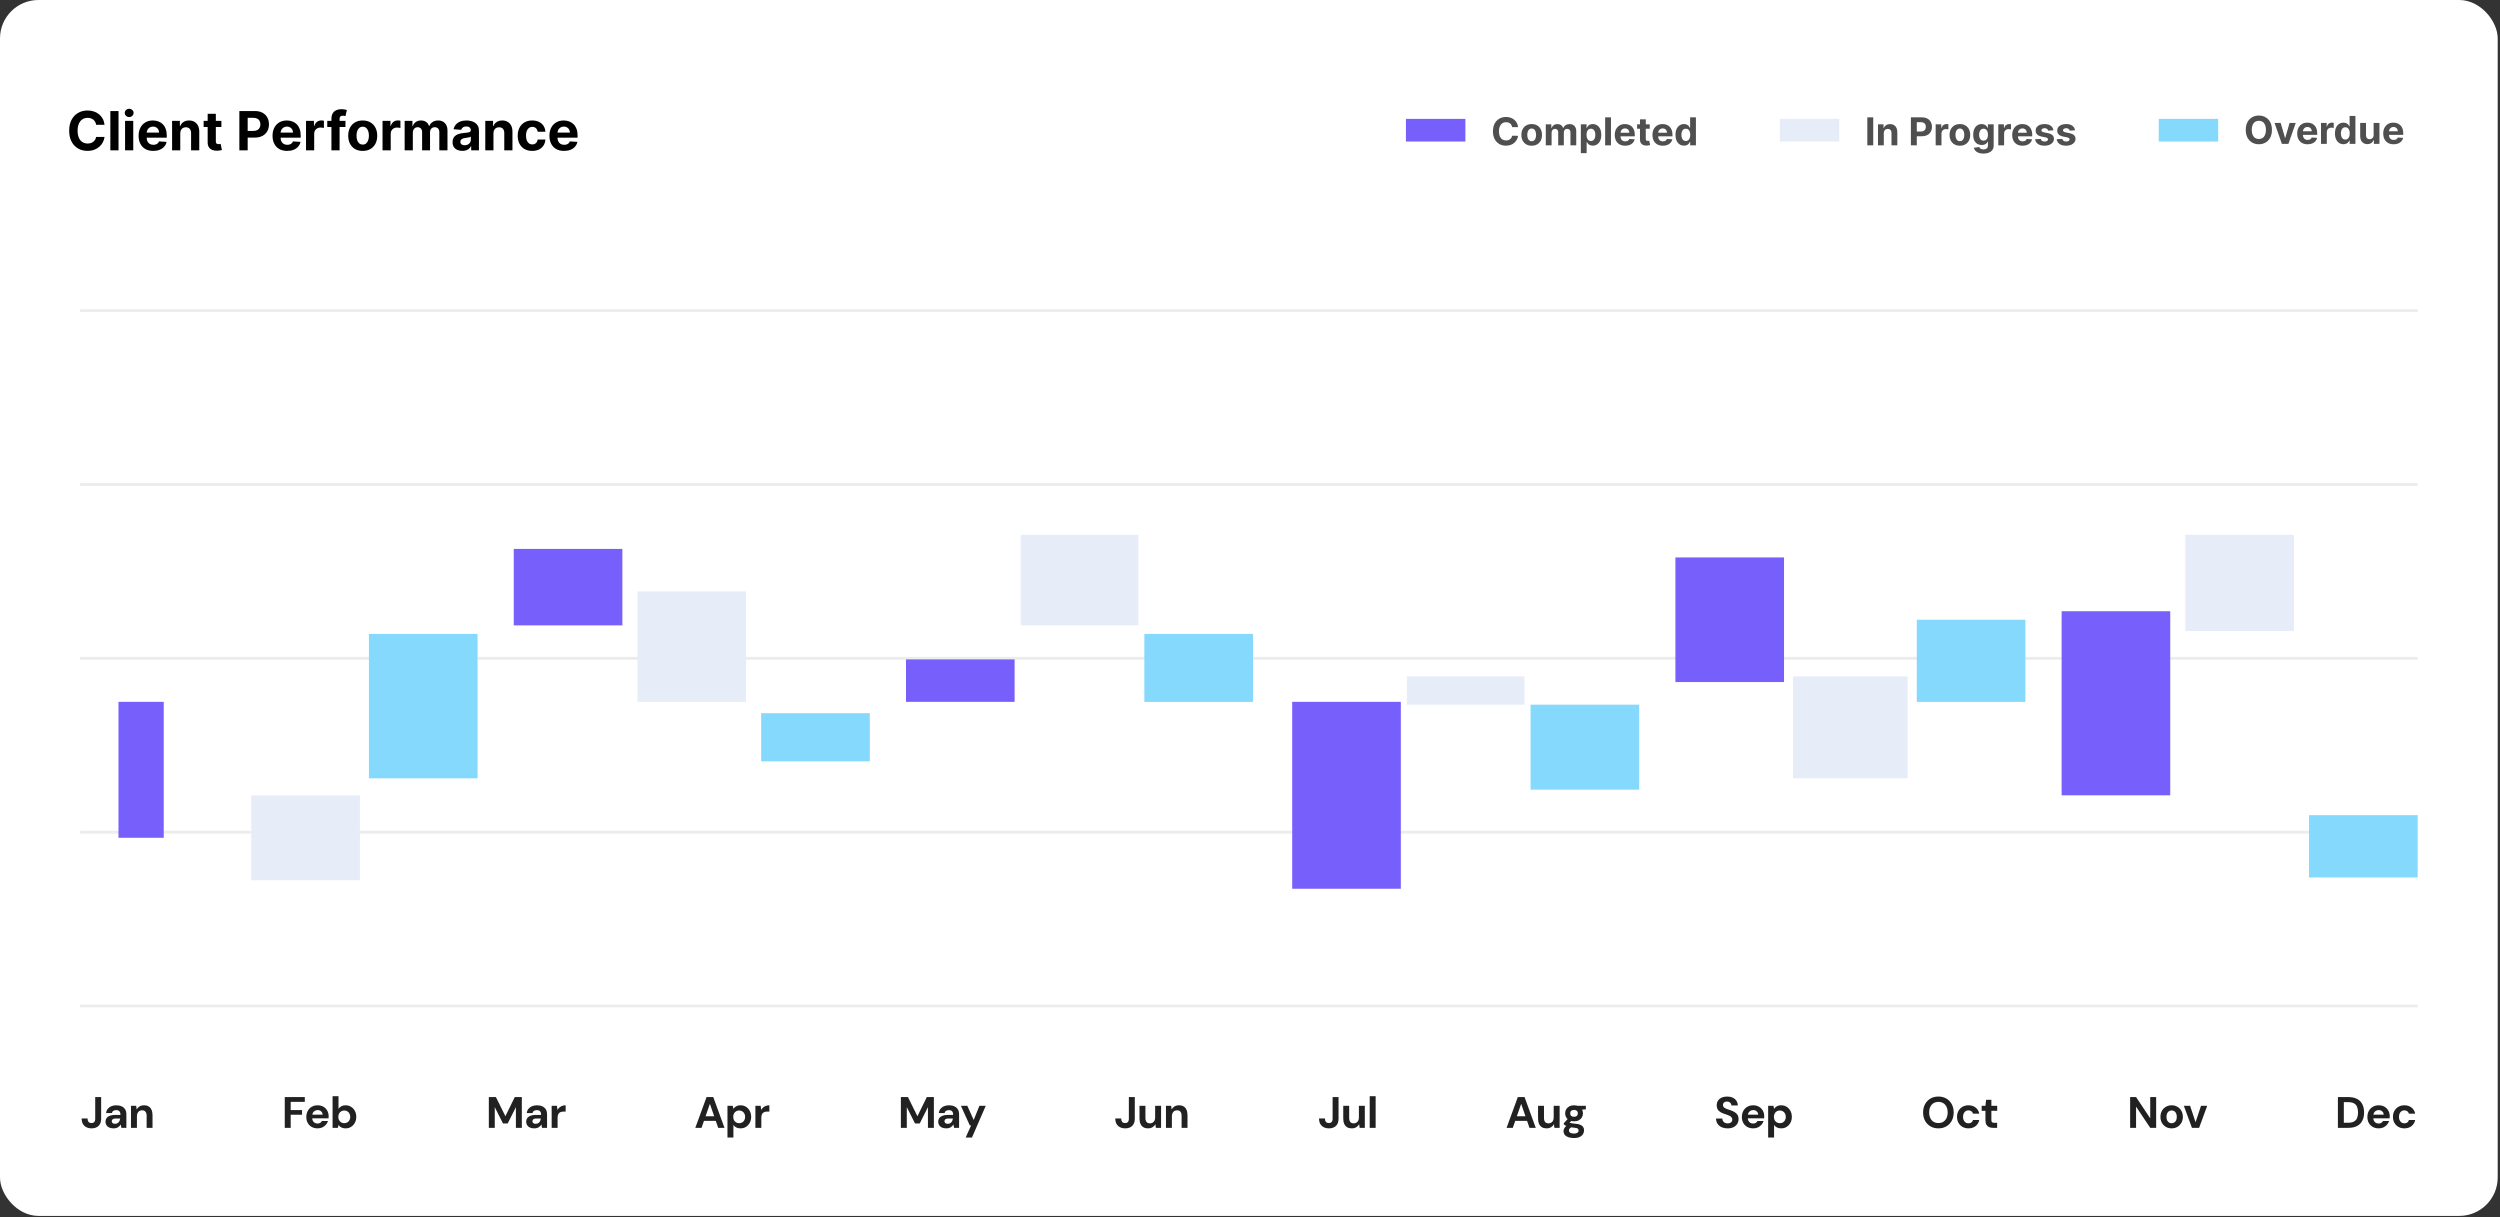 <?xml version="1.0" encoding="UTF-8"?>
<svg xmlns="http://www.w3.org/2000/svg" width="994" height="484" viewBox="0 0 994 484" fill="none">
  <rect x="0" y="0" width="994" height="484" fill="#333333" stroke="none"/>
  <rect width="993.087" height="483.443" rx="15.278" fill="white"></rect>
  <path d="M36.443 448.637C35.639 448.637 34.94 448.486 34.346 448.183C33.752 447.88 33.286 447.438 32.948 446.855C32.622 446.261 32.459 445.545 32.459 444.706H34.818C34.818 445.079 34.87 445.405 34.975 445.684C35.092 445.952 35.261 446.162 35.482 446.313C35.715 446.453 36.012 446.523 36.373 446.523C36.723 446.523 37.002 446.459 37.212 446.331C37.433 446.191 37.596 445.999 37.701 445.754C37.806 445.498 37.858 445.195 37.858 444.846V436.196H40.217V444.846C40.217 446.069 39.874 447.007 39.186 447.659C38.511 448.311 37.596 448.637 36.443 448.637ZM45.181 448.637C44.447 448.637 43.841 448.521 43.363 448.288C42.886 448.043 42.53 447.723 42.297 447.327C42.064 446.919 41.948 446.477 41.948 445.999C41.948 445.463 42.082 444.991 42.35 444.584C42.629 444.176 43.049 443.861 43.608 443.64C44.167 443.407 44.866 443.29 45.705 443.29H47.889C47.889 442.859 47.831 442.504 47.714 442.225C47.598 441.945 47.411 441.735 47.155 441.596C46.91 441.456 46.59 441.386 46.194 441.386C45.751 441.386 45.373 441.485 45.058 441.683C44.744 441.869 44.551 442.161 44.482 442.557H42.193C42.251 441.928 42.455 441.386 42.804 440.932C43.165 440.466 43.637 440.104 44.219 439.848C44.814 439.592 45.478 439.464 46.212 439.464C47.039 439.464 47.755 439.604 48.361 439.883C48.967 440.163 49.432 440.565 49.759 441.089C50.085 441.613 50.248 442.254 50.248 443.011V448.428H48.256L47.994 447.082C47.866 447.315 47.714 447.525 47.539 447.711C47.365 447.898 47.161 448.061 46.928 448.201C46.695 448.34 46.433 448.445 46.142 448.515C45.85 448.597 45.53 448.637 45.181 448.637ZM45.74 446.82C46.043 446.82 46.31 446.768 46.544 446.663C46.788 446.546 46.998 446.395 47.173 446.209C47.347 446.011 47.481 445.789 47.575 445.545C47.679 445.288 47.749 445.02 47.784 444.741V444.723H45.984C45.623 444.723 45.326 444.77 45.093 444.863C44.872 444.956 44.709 445.084 44.604 445.248C44.499 445.399 44.447 445.58 44.447 445.789C44.447 446.011 44.499 446.197 44.604 446.348C44.709 446.5 44.86 446.616 45.058 446.698C45.256 446.779 45.483 446.82 45.74 446.82ZM52.082 448.428V439.673H54.144L54.336 441.106C54.604 440.617 54.983 440.221 55.472 439.918C55.973 439.615 56.573 439.464 57.272 439.464C57.994 439.464 58.605 439.615 59.106 439.918C59.607 440.221 59.986 440.669 60.242 441.264C60.51 441.846 60.644 442.562 60.644 443.413V448.428H58.303V443.64C58.303 442.941 58.151 442.405 57.848 442.032C57.557 441.648 57.103 441.456 56.485 441.456C56.089 441.456 55.734 441.549 55.419 441.735C55.117 441.922 54.878 442.19 54.703 442.539C54.528 442.889 54.441 443.314 54.441 443.815V448.428H52.082Z" fill="#212121"></path>
  <path d="M113.222 448.428V436.196H121.19V438.101H115.581V441.368H120.089V443.221H115.581V448.428H113.222ZM126.298 448.637C125.413 448.637 124.626 448.451 123.939 448.078C123.263 447.694 122.733 447.164 122.349 446.488C121.976 445.813 121.79 445.026 121.79 444.129C121.79 443.221 121.976 442.417 122.349 441.718C122.722 441.019 123.246 440.471 123.922 440.075C124.609 439.668 125.401 439.464 126.298 439.464C127.172 439.464 127.935 439.656 128.587 440.04C129.239 440.413 129.746 440.926 130.107 441.578C130.48 442.23 130.666 442.97 130.666 443.797C130.666 443.914 130.661 444.042 130.649 444.182C130.649 444.321 130.643 444.473 130.631 444.636H123.467V443.186H128.273C128.249 442.638 128.051 442.201 127.678 441.875C127.317 441.537 126.863 441.368 126.315 441.368C125.908 441.368 125.535 441.462 125.197 441.648C124.859 441.834 124.591 442.114 124.393 442.487C124.207 442.848 124.114 443.308 124.114 443.867V444.374C124.114 444.851 124.201 445.265 124.376 445.614C124.562 445.964 124.819 446.238 125.145 446.436C125.483 446.622 125.861 446.715 126.281 446.715C126.712 446.715 127.067 446.622 127.346 446.436C127.638 446.249 127.859 446.005 128.01 445.702H130.422C130.247 446.249 129.967 446.744 129.583 447.187C129.199 447.63 128.727 447.985 128.168 448.253C127.62 448.509 126.997 448.637 126.298 448.637ZM137.421 448.637C136.978 448.637 136.577 448.579 136.215 448.463C135.866 448.358 135.551 448.206 135.272 448.008C135.004 447.799 134.777 447.56 134.59 447.292L134.328 448.428H132.231V435.847H134.59V440.879C134.858 440.483 135.219 440.151 135.674 439.883C136.14 439.604 136.722 439.464 137.421 439.464C138.237 439.464 138.959 439.668 139.588 440.075C140.229 440.471 140.729 441.013 141.091 441.7C141.463 442.388 141.65 443.174 141.65 444.059C141.65 444.933 141.463 445.719 141.091 446.418C140.729 447.106 140.229 447.647 139.588 448.043C138.959 448.439 138.237 448.637 137.421 448.637ZM136.879 446.576C137.345 446.576 137.753 446.471 138.103 446.261C138.464 446.051 138.743 445.76 138.941 445.387C139.151 445.003 139.256 444.56 139.256 444.059C139.256 443.57 139.151 443.133 138.941 442.749C138.743 442.364 138.464 442.067 138.103 441.858C137.753 441.636 137.345 441.526 136.879 441.526C136.425 441.526 136.017 441.636 135.656 441.858C135.295 442.067 135.016 442.364 134.817 442.749C134.619 443.122 134.52 443.558 134.52 444.059C134.52 444.549 134.619 444.985 134.817 445.37C135.016 445.754 135.295 446.051 135.656 446.261C136.017 446.471 136.425 446.576 136.879 446.576Z" fill="#212121"></path>
  <path d="M194.36 448.428V436.196H197.173L200.947 443.815L204.669 436.196H207.482V448.428H205.123V440.198L201.856 446.698H199.986L196.718 440.198V448.428H194.36ZM212.44 448.637C211.706 448.637 211.1 448.521 210.623 448.288C210.145 448.043 209.79 447.723 209.557 447.327C209.324 446.919 209.207 446.477 209.207 445.999C209.207 445.463 209.341 444.991 209.609 444.584C209.889 444.176 210.308 443.861 210.867 443.64C211.426 443.407 212.125 443.29 212.964 443.29H215.148C215.148 442.859 215.09 442.504 214.974 442.225C214.857 441.945 214.671 441.735 214.414 441.596C214.17 441.456 213.849 441.386 213.453 441.386C213.011 441.386 212.632 441.485 212.318 441.683C212.003 441.869 211.811 442.161 211.741 442.557H209.452C209.51 441.928 209.714 441.386 210.063 440.932C210.425 440.466 210.896 440.104 211.479 439.848C212.073 439.592 212.737 439.464 213.471 439.464C214.298 439.464 215.014 439.604 215.62 439.883C216.226 440.163 216.692 440.565 217.018 441.089C217.344 441.613 217.507 442.254 217.507 443.011V448.428H215.515L215.253 447.082C215.125 447.315 214.974 447.525 214.799 447.711C214.624 447.898 214.42 448.061 214.187 448.201C213.954 448.34 213.692 448.445 213.401 448.515C213.11 448.597 212.789 448.637 212.44 448.637ZM212.999 446.82C213.302 446.82 213.57 446.768 213.803 446.663C214.047 446.546 214.257 446.395 214.432 446.209C214.607 446.011 214.741 445.789 214.834 445.545C214.939 445.288 215.008 445.02 215.043 444.741V444.723H213.244C212.883 444.723 212.585 444.77 212.352 444.863C212.131 444.956 211.968 445.084 211.863 445.248C211.758 445.399 211.706 445.58 211.706 445.789C211.706 446.011 211.758 446.197 211.863 446.348C211.968 446.5 212.12 446.616 212.318 446.698C212.516 446.779 212.743 446.82 212.999 446.82ZM219.341 448.428V439.673H221.438L221.648 441.298C221.869 440.914 222.137 440.588 222.452 440.32C222.766 440.052 223.127 439.842 223.535 439.691C223.943 439.539 224.397 439.464 224.898 439.464V441.962H224.147C223.785 441.962 223.453 442.003 223.151 442.085C222.859 442.155 222.603 442.283 222.382 442.469C222.16 442.656 221.991 442.912 221.875 443.238C221.758 443.553 221.7 443.949 221.7 444.426V448.428H219.341Z" fill="#212121"></path>
  <path d="M276.451 448.428L280.924 436.196H283.598L288.053 448.428H285.555L282.252 438.887L278.932 448.428H276.451ZM278.425 445.649L279.054 443.815H285.275L285.887 445.649H278.425ZM289.242 452.272V439.673H291.338L291.601 440.879C291.775 440.623 291.991 440.39 292.247 440.18C292.503 439.959 292.812 439.784 293.173 439.656C293.534 439.528 293.954 439.464 294.431 439.464C295.258 439.464 295.986 439.668 296.616 440.075C297.245 440.471 297.74 441.013 298.101 441.7C298.474 442.388 298.66 443.18 298.66 444.077C298.66 444.95 298.474 445.731 298.101 446.418C297.728 447.106 297.227 447.647 296.598 448.043C295.969 448.439 295.247 448.637 294.431 448.637C293.791 448.637 293.231 448.521 292.754 448.288C292.276 448.043 291.892 447.711 291.601 447.292V452.272H289.242ZM293.89 446.576C294.356 446.576 294.763 446.471 295.113 446.261C295.474 446.051 295.754 445.76 295.952 445.387C296.161 445.003 296.266 444.56 296.266 444.059C296.266 443.57 296.161 443.133 295.952 442.749C295.754 442.364 295.474 442.067 295.113 441.858C294.763 441.636 294.356 441.526 293.89 441.526C293.435 441.526 293.028 441.636 292.666 441.858C292.305 442.067 292.026 442.364 291.828 442.749C291.63 443.122 291.531 443.558 291.531 444.059C291.531 444.549 291.63 444.985 291.828 445.37C292.026 445.754 292.305 446.051 292.666 446.261C293.028 446.471 293.435 446.576 293.89 446.576ZM300.342 448.428V439.673H302.439L302.649 441.298C302.87 440.914 303.138 440.588 303.453 440.32C303.767 440.052 304.128 439.842 304.536 439.691C304.944 439.539 305.398 439.464 305.899 439.464V441.962H305.147C304.786 441.962 304.454 442.003 304.151 442.085C303.86 442.155 303.604 442.283 303.383 442.469C303.161 442.656 302.992 442.912 302.876 443.238C302.759 443.553 302.701 443.949 302.701 444.426V448.428H300.342Z" fill="#212121"></path>
  <path d="M358.186 448.428V436.196H360.999L364.773 443.815L368.495 436.196H371.308V448.428H368.949V440.198L365.682 446.698H363.812L360.545 440.198V448.428H358.186ZM376.266 448.637C375.532 448.637 374.926 448.521 374.449 448.288C373.971 448.043 373.616 447.723 373.383 447.327C373.15 446.919 373.033 446.477 373.033 445.999C373.033 445.463 373.167 444.991 373.435 444.584C373.715 444.176 374.134 443.861 374.693 443.64C375.252 443.407 375.951 443.29 376.79 443.29H378.974C378.974 442.859 378.916 442.504 378.8 442.225C378.683 441.945 378.497 441.735 378.24 441.596C377.996 441.456 377.675 441.386 377.279 441.386C376.837 441.386 376.458 441.485 376.144 441.683C375.829 441.869 375.637 442.161 375.567 442.557H373.278C373.336 441.928 373.54 441.386 373.89 440.932C374.251 440.466 374.722 440.104 375.305 439.848C375.899 439.592 376.563 439.464 377.297 439.464C378.124 439.464 378.84 439.604 379.446 439.883C380.052 440.163 380.518 440.565 380.844 441.089C381.17 441.613 381.333 442.254 381.333 443.011V448.428H379.341L379.079 447.082C378.951 447.315 378.8 447.525 378.625 447.711C378.45 447.898 378.246 448.061 378.013 448.201C377.78 448.34 377.518 448.445 377.227 448.515C376.936 448.597 376.615 448.637 376.266 448.637ZM376.825 446.82C377.128 446.82 377.396 446.768 377.629 446.663C377.874 446.546 378.083 446.395 378.258 446.209C378.433 446.011 378.567 445.789 378.66 445.545C378.765 445.288 378.835 445.02 378.87 444.741V444.723H377.07C376.709 444.723 376.412 444.77 376.179 444.863C375.957 444.956 375.794 445.084 375.689 445.248C375.584 445.399 375.532 445.58 375.532 445.789C375.532 446.011 375.584 446.197 375.689 446.348C375.794 446.5 375.946 446.616 376.144 446.698C376.342 446.779 376.569 446.82 376.825 446.82ZM383.961 452.272L386.11 447.449H385.586L382.056 439.673H384.608L387.141 445.3L389.413 439.673H391.929L386.46 452.272H383.961Z" fill="#212121"></path>
  <path d="M447.419 448.637C446.615 448.637 445.916 448.486 445.322 448.183C444.728 447.88 444.262 447.438 443.924 446.855C443.598 446.261 443.435 445.545 443.435 444.706H445.794C445.794 445.079 445.846 445.405 445.951 445.684C446.068 445.952 446.236 446.162 446.458 446.313C446.691 446.453 446.988 446.523 447.349 446.523C447.698 446.523 447.978 446.459 448.188 446.331C448.409 446.191 448.572 445.999 448.677 445.754C448.782 445.498 448.834 445.195 448.834 444.846V436.196H451.193V444.846C451.193 446.069 450.849 447.007 450.162 447.659C449.487 448.311 448.572 448.637 447.419 448.637ZM456.453 448.637C455.731 448.637 455.12 448.492 454.619 448.201C454.118 447.898 453.733 447.455 453.465 446.873C453.197 446.278 453.063 445.556 453.063 444.706V439.673H455.422V444.461C455.422 445.172 455.568 445.713 455.859 446.086C456.151 446.459 456.611 446.645 457.24 446.645C457.636 446.645 457.985 446.552 458.288 446.366C458.603 446.179 458.847 445.917 459.022 445.58C459.197 445.23 459.284 444.805 459.284 444.304V439.673H461.643V448.428H459.564L459.389 446.995C459.121 447.484 458.737 447.88 458.236 448.183C457.735 448.486 457.141 448.637 456.453 448.637ZM463.587 448.428V439.673H465.649L465.841 441.106C466.109 440.617 466.487 440.221 466.977 439.918C467.478 439.615 468.077 439.464 468.776 439.464C469.499 439.464 470.11 439.615 470.611 439.918C471.112 440.221 471.491 440.669 471.747 441.264C472.015 441.846 472.149 442.562 472.149 443.413V448.428H469.807V443.64C469.807 442.941 469.656 442.405 469.353 442.032C469.062 441.648 468.608 441.456 467.99 441.456C467.594 441.456 467.239 441.549 466.924 441.735C466.621 441.922 466.383 442.19 466.208 442.539C466.033 442.889 465.946 443.314 465.946 443.815V448.428H463.587Z" fill="#212121"></path>
  <path d="M528.43 448.637C527.626 448.637 526.927 448.486 526.333 448.183C525.739 447.88 525.273 447.438 524.935 446.855C524.609 446.261 524.446 445.545 524.446 444.706H526.805C526.805 445.079 526.857 445.405 526.962 445.684C527.078 445.952 527.247 446.162 527.469 446.313C527.702 446.453 527.999 446.523 528.36 446.523C528.709 446.523 528.989 446.459 529.198 446.331C529.42 446.191 529.583 445.999 529.688 445.754C529.793 445.498 529.845 445.195 529.845 444.846V436.196H532.204V444.846C532.204 446.069 531.86 447.007 531.173 447.659C530.497 448.311 529.583 448.637 528.43 448.637ZM537.464 448.637C536.742 448.637 536.13 448.492 535.629 448.201C535.128 447.898 534.744 447.455 534.476 446.873C534.208 446.278 534.074 445.556 534.074 444.706V439.673H536.433V444.461C536.433 445.172 536.579 445.713 536.87 446.086C537.161 446.459 537.621 446.645 538.25 446.645C538.647 446.645 538.996 446.552 539.299 446.366C539.613 446.179 539.858 445.917 540.033 445.58C540.208 445.23 540.295 444.805 540.295 444.304V439.673H542.654V448.428H540.574L540.4 446.995C540.132 447.484 539.747 447.88 539.246 448.183C538.746 448.486 538.151 448.637 537.464 448.637ZM544.597 448.428V435.847H546.956V448.428H544.597Z" fill="#212121"></path>
  <path d="M599.014 448.428L603.487 436.196H606.161L610.616 448.428H608.118L604.815 438.887L601.495 448.428H599.014ZM600.988 445.649L601.617 443.815H607.838L608.45 445.649H600.988ZM614.919 448.637C614.197 448.637 613.585 448.492 613.084 448.201C612.583 447.898 612.199 447.455 611.931 446.873C611.663 446.278 611.529 445.556 611.529 444.706V439.673H613.888V444.461C613.888 445.172 614.033 445.713 614.325 446.086C614.616 446.459 615.076 446.645 615.705 446.645C616.101 446.645 616.451 446.552 616.754 446.366C617.068 446.179 617.313 445.917 617.487 445.58C617.662 445.23 617.75 444.805 617.75 444.304V439.673H620.108V448.428H618.029L617.854 446.995C617.586 447.484 617.202 447.88 616.701 448.183C616.2 448.486 615.606 448.637 614.919 448.637ZM625.826 452.482C624.988 452.482 624.254 452.377 623.625 452.167C623.007 451.969 622.524 451.66 622.174 451.241C621.837 450.833 621.668 450.327 621.668 449.721C621.668 449.313 621.773 448.929 621.982 448.568C622.192 448.206 622.501 447.88 622.908 447.589C623.316 447.286 623.817 447.03 624.411 446.82L625.302 447.991C624.766 448.166 624.382 448.381 624.149 448.637C623.916 448.905 623.8 449.185 623.8 449.476C623.8 449.744 623.887 449.971 624.062 450.158C624.236 450.344 624.475 450.478 624.778 450.56C625.093 450.653 625.442 450.699 625.826 450.699C626.188 450.699 626.502 450.653 626.77 450.56C627.05 450.466 627.265 450.327 627.417 450.14C627.58 449.965 627.661 449.756 627.661 449.511C627.661 449.197 627.551 448.94 627.329 448.742C627.108 448.556 626.671 448.439 626.019 448.393C625.425 448.346 624.895 448.276 624.429 448.183C623.974 448.09 623.572 447.985 623.223 447.869C622.885 447.752 622.594 447.618 622.349 447.467C622.105 447.315 621.907 447.164 621.755 447.012V446.61L623.625 444.584L625.302 445.125L623.118 447.309L623.8 446.156C623.916 446.226 624.032 446.296 624.149 446.366C624.277 446.424 624.434 446.482 624.621 446.541C624.807 446.587 625.046 446.634 625.337 446.68C625.64 446.715 626.024 446.756 626.49 446.803C627.259 446.873 627.888 447.018 628.378 447.24C628.879 447.449 629.245 447.74 629.478 448.113C629.711 448.486 629.828 448.934 629.828 449.459C629.828 449.983 629.682 450.472 629.391 450.926C629.112 451.392 628.675 451.765 628.081 452.045C627.498 452.336 626.747 452.482 625.826 452.482ZM625.844 445.842C625.11 445.842 624.475 445.702 623.939 445.422C623.415 445.131 623.007 444.747 622.716 444.269C622.437 443.78 622.297 443.244 622.297 442.661C622.297 442.067 622.437 441.531 622.716 441.054C623.007 440.576 623.415 440.192 623.939 439.901C624.475 439.609 625.11 439.464 625.844 439.464C626.578 439.464 627.207 439.609 627.731 439.901C628.267 440.192 628.675 440.576 628.954 441.054C629.245 441.531 629.391 442.067 629.391 442.661C629.391 443.244 629.245 443.78 628.954 444.269C628.675 444.747 628.267 445.131 627.731 445.422C627.207 445.702 626.578 445.842 625.844 445.842ZM625.844 444.042C626.287 444.042 626.648 443.925 626.927 443.692C627.207 443.459 627.347 443.116 627.347 442.661C627.347 442.219 627.207 441.881 626.927 441.648C626.648 441.415 626.287 441.298 625.844 441.298C625.39 441.298 625.017 441.415 624.726 441.648C624.446 441.881 624.306 442.219 624.306 442.661C624.306 443.116 624.446 443.459 624.726 443.692C625.017 443.925 625.39 444.042 625.844 444.042ZM627.277 441.333L626.892 439.673H630.527V441.071L627.277 441.333Z" fill="#212121"></path>
  <path d="M686.921 448.637C686.035 448.637 685.243 448.486 684.544 448.183C683.857 447.88 683.315 447.438 682.919 446.855C682.523 446.273 682.314 445.568 682.29 444.741H684.789C684.801 445.102 684.894 445.428 685.069 445.719C685.243 446.011 685.488 446.244 685.802 446.418C686.117 446.581 686.49 446.663 686.921 446.663C687.282 446.663 687.602 446.605 687.882 446.488C688.161 446.36 688.377 446.185 688.528 445.964C688.68 445.743 688.756 445.481 688.756 445.178C688.756 444.828 688.668 444.537 688.493 444.304C688.319 444.059 688.08 443.855 687.777 443.692C687.486 443.529 687.142 443.384 686.746 443.256C686.362 443.116 685.954 442.976 685.523 442.836C684.556 442.522 683.822 442.102 683.321 441.578C682.82 441.054 682.57 440.361 682.57 439.499C682.57 438.765 682.745 438.136 683.094 437.612C683.444 437.087 683.933 436.685 684.562 436.406C685.191 436.126 685.907 435.986 686.711 435.986C687.538 435.986 688.266 436.132 688.895 436.423C689.524 436.703 690.019 437.111 690.381 437.646C690.742 438.182 690.934 438.811 690.957 439.534H688.424C688.412 439.266 688.336 439.015 688.196 438.782C688.057 438.538 687.859 438.345 687.602 438.206C687.346 438.054 687.043 437.978 686.694 437.978C686.379 437.967 686.1 438.013 685.855 438.118C685.61 438.223 685.412 438.38 685.261 438.59C685.121 438.788 685.051 439.039 685.051 439.341C685.051 439.633 685.121 439.877 685.261 440.075C685.401 440.273 685.599 440.448 685.855 440.6C686.123 440.739 686.426 440.873 686.764 441.001C687.113 441.118 687.492 441.24 687.899 441.368C688.517 441.578 689.076 441.829 689.577 442.12C690.089 442.399 690.497 442.766 690.8 443.221C691.103 443.675 691.254 444.275 691.254 445.02C691.254 445.661 691.085 446.255 690.748 446.803C690.421 447.35 689.938 447.793 689.297 448.131C688.656 448.469 687.864 448.637 686.921 448.637ZM697.082 448.637C696.197 448.637 695.411 448.451 694.723 448.078C694.048 447.694 693.518 447.164 693.133 446.488C692.761 445.813 692.574 445.026 692.574 444.129C692.574 443.221 692.761 442.417 693.133 441.718C693.506 441.019 694.03 440.471 694.706 440.075C695.393 439.668 696.185 439.464 697.082 439.464C697.956 439.464 698.719 439.656 699.371 440.04C700.024 440.413 700.531 440.926 700.892 441.578C701.264 442.23 701.451 442.97 701.451 443.797C701.451 443.914 701.445 444.042 701.433 444.182C701.433 444.321 701.428 444.473 701.416 444.636H694.252V443.186H699.057C699.034 442.638 698.836 442.201 698.463 441.875C698.102 441.537 697.647 441.368 697.1 441.368C696.692 441.368 696.319 441.462 695.982 441.648C695.644 441.834 695.376 442.114 695.178 442.487C694.991 442.848 694.898 443.308 694.898 443.867V444.374C694.898 444.851 694.986 445.265 695.16 445.614C695.347 445.964 695.603 446.238 695.929 446.436C696.267 446.622 696.646 446.715 697.065 446.715C697.496 446.715 697.851 446.622 698.131 446.436C698.422 446.249 698.643 446.005 698.795 445.702H701.206C701.031 446.249 700.752 446.744 700.367 447.187C699.983 447.63 699.511 447.985 698.952 448.253C698.405 448.509 697.781 448.637 697.082 448.637ZM703.016 452.272V439.673H705.113L705.375 440.879C705.549 440.623 705.765 440.39 706.021 440.18C706.278 439.959 706.586 439.784 706.947 439.656C707.309 439.528 707.728 439.464 708.205 439.464C709.033 439.464 709.761 439.668 710.39 440.075C711.019 440.471 711.514 441.013 711.875 441.7C712.248 442.388 712.434 443.18 712.434 444.077C712.434 444.95 712.248 445.731 711.875 446.418C711.502 447.106 711.001 447.647 710.372 448.043C709.743 448.439 709.021 448.637 708.205 448.637C707.565 448.637 707.006 448.521 706.528 448.288C706.05 448.043 705.666 447.711 705.375 447.292V452.272H703.016ZM707.664 446.576C708.13 446.576 708.537 446.471 708.887 446.261C709.248 446.051 709.528 445.76 709.726 445.387C709.935 445.003 710.04 444.56 710.04 444.059C710.04 443.57 709.935 443.133 709.726 442.749C709.528 442.364 709.248 442.067 708.887 441.858C708.537 441.636 708.13 441.526 707.664 441.526C707.209 441.526 706.802 441.636 706.441 441.858C706.08 442.067 705.8 442.364 705.602 442.749C705.404 443.122 705.305 443.558 705.305 444.059C705.305 444.549 705.404 444.985 705.602 445.37C705.8 445.754 706.08 446.051 706.441 446.261C706.802 446.471 707.209 446.576 707.664 446.576Z" fill="#212121"></path>
  <path d="M770.704 448.637C769.504 448.637 768.45 448.369 767.541 447.834C766.632 447.298 765.916 446.558 765.392 445.614C764.879 444.659 764.623 443.558 764.623 442.312C764.623 441.065 764.879 439.97 765.392 439.027C765.916 438.072 766.632 437.326 767.541 436.79C768.45 436.254 769.504 435.986 770.704 435.986C771.915 435.986 772.975 436.254 773.884 436.79C774.804 437.326 775.515 438.072 776.016 439.027C776.528 439.97 776.785 441.065 776.785 442.312C776.785 443.558 776.528 444.659 776.016 445.614C775.515 446.558 774.804 447.298 773.884 447.834C772.975 448.369 771.915 448.637 770.704 448.637ZM770.704 446.523C771.461 446.523 772.113 446.354 772.661 446.016C773.208 445.667 773.633 445.178 773.936 444.549C774.239 443.92 774.391 443.174 774.391 442.312C774.391 441.438 774.239 440.693 773.936 440.075C773.633 439.446 773.208 438.963 772.661 438.625C772.113 438.287 771.461 438.118 770.704 438.118C769.97 438.118 769.323 438.287 768.764 438.625C768.217 438.963 767.791 439.446 767.489 440.075C767.186 440.693 767.034 441.438 767.034 442.312C767.034 443.174 767.186 443.92 767.489 444.549C767.791 445.178 768.217 445.667 768.764 446.016C769.323 446.354 769.97 446.523 770.704 446.523ZM782.658 448.637C781.772 448.637 780.986 448.445 780.299 448.061C779.611 447.665 779.075 447.123 778.691 446.436C778.307 445.748 778.114 444.962 778.114 444.077C778.114 443.168 778.307 442.37 778.691 441.683C779.075 440.996 779.611 440.454 780.299 440.058C780.986 439.662 781.772 439.464 782.658 439.464C783.788 439.464 784.731 439.761 785.488 440.355C786.257 440.937 786.746 441.747 786.956 442.784H784.457C784.353 442.376 784.137 442.056 783.811 441.823C783.485 441.59 783.094 441.473 782.64 441.473C782.232 441.473 781.865 441.578 781.539 441.788C781.225 441.997 780.974 442.294 780.788 442.679C780.602 443.052 780.508 443.512 780.508 444.059C780.508 444.455 780.561 444.811 780.666 445.125C780.782 445.44 780.934 445.713 781.12 445.946C781.306 446.168 781.528 446.337 781.784 446.453C782.052 446.57 782.337 446.628 782.64 446.628C782.943 446.628 783.217 446.581 783.461 446.488C783.706 446.383 783.916 446.232 784.09 446.034C784.265 445.836 784.387 445.597 784.457 445.317H786.956C786.746 446.331 786.257 447.141 785.488 447.746C784.719 448.34 783.776 448.637 782.658 448.637ZM792.488 448.428C791.871 448.428 791.329 448.335 790.863 448.148C790.409 447.95 790.053 447.63 789.797 447.187C789.541 446.733 789.413 446.115 789.413 445.335V441.648H787.91V439.673H789.413L789.675 437.28H791.772V439.673H794.078V441.648H791.772V445.37C791.772 445.766 791.859 446.04 792.034 446.191C792.208 446.343 792.506 446.418 792.925 446.418H794.061V448.428H792.488Z" fill="#212121"></path>
  <path d="M846.944 448.428V436.196H849.302L854.929 444.636V436.196H857.288V448.428H854.929L849.302 440.005V448.428H846.944ZM863.431 448.637C862.592 448.637 861.835 448.445 861.159 448.061C860.495 447.665 859.965 447.123 859.569 446.436C859.184 445.748 858.992 444.956 858.992 444.059C858.992 443.151 859.184 442.353 859.569 441.665C859.965 440.978 860.501 440.442 861.176 440.058C861.852 439.662 862.609 439.464 863.448 439.464C864.298 439.464 865.056 439.662 865.72 440.058C866.395 440.442 866.925 440.978 867.31 441.665C867.706 442.353 867.904 443.151 867.904 444.059C867.904 444.956 867.706 445.748 867.31 446.436C866.914 447.123 866.378 447.665 865.702 448.061C865.038 448.445 864.281 448.637 863.431 448.637ZM863.431 446.593C863.815 446.593 864.159 446.5 864.462 446.313C864.776 446.127 865.027 445.847 865.213 445.475C865.399 445.09 865.492 444.618 865.492 444.059C865.492 443.489 865.399 443.017 865.213 442.644C865.038 442.26 864.794 441.974 864.479 441.788C864.176 441.601 863.832 441.508 863.448 441.508C863.075 441.508 862.732 441.601 862.417 441.788C862.103 441.974 861.852 442.26 861.666 442.644C861.479 443.017 861.386 443.489 861.386 444.059C861.386 444.607 861.479 445.073 861.666 445.457C861.852 445.842 862.097 446.127 862.4 446.313C862.714 446.5 863.058 446.593 863.431 446.593ZM871.519 448.428L868.304 439.673H870.786L872.952 446.209L875.119 439.673H877.583L874.368 448.428H871.519Z" fill="#212121"></path>
  <path d="M929.55 448.428V436.196H933.709C935.13 436.196 936.301 436.452 937.221 436.965C938.153 437.466 938.84 438.177 939.283 439.097C939.737 440.005 939.964 441.077 939.964 442.312C939.964 443.547 939.737 444.624 939.283 445.545C938.84 446.453 938.153 447.164 937.221 447.676C936.301 448.177 935.13 448.428 933.709 448.428H929.55ZM931.909 446.401H933.569C934.582 446.401 935.375 446.238 935.945 445.912C936.528 445.585 936.941 445.119 937.186 444.514C937.431 443.896 937.553 443.162 937.553 442.312C937.553 441.45 937.431 440.716 937.186 440.11C936.941 439.493 936.528 439.021 935.945 438.695C935.375 438.369 934.582 438.206 933.569 438.206H931.909V446.401ZM945.783 448.637C944.897 448.637 944.111 448.451 943.424 448.078C942.748 447.694 942.218 447.164 941.834 446.488C941.461 445.813 941.275 445.026 941.275 444.129C941.275 443.221 941.461 442.417 941.834 441.718C942.206 441.019 942.731 440.471 943.406 440.075C944.094 439.668 944.886 439.464 945.783 439.464C946.656 439.464 947.419 439.656 948.072 440.04C948.724 440.413 949.231 440.926 949.592 441.578C949.965 442.23 950.151 442.97 950.151 443.797C950.151 443.914 950.145 444.042 950.134 444.182C950.134 444.321 950.128 444.473 950.116 444.636H942.952V443.186H947.757C947.734 442.638 947.536 442.201 947.163 441.875C946.802 441.537 946.348 441.368 945.8 441.368C945.393 441.368 945.02 441.462 944.682 441.648C944.344 441.834 944.076 442.114 943.878 442.487C943.692 442.848 943.599 443.308 943.599 443.867V444.374C943.599 444.851 943.686 445.265 943.861 445.614C944.047 445.964 944.303 446.238 944.629 446.436C944.967 446.622 945.346 446.715 945.765 446.715C946.196 446.715 946.552 446.622 946.831 446.436C947.122 446.249 947.344 446.005 947.495 445.702H949.907C949.732 446.249 949.452 446.744 949.068 447.187C948.683 447.63 948.212 447.985 947.652 448.253C947.105 448.509 946.482 448.637 945.783 448.637ZM955.98 448.637C955.094 448.637 954.308 448.445 953.621 448.061C952.933 447.665 952.398 447.123 952.013 446.436C951.629 445.748 951.437 444.962 951.437 444.077C951.437 443.168 951.629 442.37 952.013 441.683C952.398 440.996 952.933 440.454 953.621 440.058C954.308 439.662 955.094 439.464 955.98 439.464C957.11 439.464 958.053 439.761 958.81 440.355C959.579 440.937 960.069 441.747 960.278 442.784H957.78C957.675 442.376 957.459 442.056 957.133 441.823C956.807 441.59 956.417 441.473 955.962 441.473C955.555 441.473 955.188 441.578 954.861 441.788C954.547 441.997 954.296 442.294 954.11 442.679C953.924 443.052 953.83 443.512 953.83 444.059C953.83 444.455 953.883 444.811 953.988 445.125C954.104 445.44 954.256 445.713 954.442 445.946C954.628 446.168 954.85 446.337 955.106 446.453C955.374 446.57 955.659 446.628 955.962 446.628C956.265 446.628 956.539 446.581 956.784 446.488C957.028 446.383 957.238 446.232 957.413 446.034C957.587 445.836 957.71 445.597 957.78 445.317H960.278C960.069 446.331 959.579 447.141 958.81 447.746C958.042 448.34 957.098 448.637 955.98 448.637Z" fill="#212121"></path>
  <path d="M31.833 192.623H961.261" stroke="#ECECEC" stroke-width="1.126"></path>
  <path d="M31.833 123.503H961.261" stroke="#ECECEC" stroke-width="1.126"></path>
  <path d="M31.833 261.743H961.261" stroke="#ECECEC" stroke-width="1.126"></path>
  <path d="M31.833 330.862H961.261" stroke="#ECECEC" stroke-width="1.126"></path>
  <path d="M31.833 399.975H961.261" stroke="#ECECEC" stroke-width="1.126"></path>
  <rect x="99.892" y="316.217" width="43.188" height="33.779" fill="#E6EDF9"></rect>
  <rect x="146.68" y="252.045" width="43.188" height="57.423" fill="#84D9FD"></rect>
  <rect x="47.11" y="279.053" width="17.995" height="54.046" fill="#775FFC"></rect>
  <rect x="204.268" y="218.251" width="43.188" height="30.401" fill="#775FFC"></rect>
  <rect x="253.451" y="235.148" width="43.188" height="43.912" fill="#E6EDF9"></rect>
  <rect x="302.641" y="283.564" width="43.188" height="19.141" fill="#84D9FD"></rect>
  <rect x="360.223" y="262.171" width="43.188" height="16.889" fill="#775FFC"></rect>
  <rect x="405.812" y="212.629" width="46.787" height="36.03" fill="#E6EDF9"></rect>
  <rect x="455.002" y="252.045" width="43.188" height="27.023" fill="#84D9FD"></rect>
  <rect x="513.781" y="279.053" width="43.188" height="74.313" fill="#775FFC"></rect>
  <rect x="559.371" y="268.927" width="46.787" height="11.259" fill="#E6EDF9"></rect>
  <rect x="608.557" y="280.187" width="43.188" height="33.779" fill="#84D9FD"></rect>
  <rect x="666.141" y="221.637" width="43.188" height="49.542" fill="#775FFC"></rect>
  <rect x="712.926" y="268.927" width="45.587" height="40.534" fill="#E6EDF9"></rect>
  <rect x="762.111" y="246.408" width="43.188" height="32.653" fill="#84D9FD"></rect>
  <rect x="819.699" y="243.03" width="43.188" height="73.187" fill="#775FFC"></rect>
  <rect x="868.883" y="212.629" width="43.188" height="38.282" fill="#E6EDF9"></rect>
  <rect x="918.072" y="324.106" width="43.188" height="24.771" fill="#84D9FD"></rect>
  <path d="M41.566 49.617H38.225C38.164 49.185 38.039 48.801 37.851 48.465C37.663 48.124 37.421 47.835 37.126 47.596C36.831 47.356 36.49 47.173 36.104 47.046C35.722 46.919 35.308 46.855 34.86 46.855C34.051 46.855 33.347 47.056 32.747 47.458C32.146 47.855 31.681 48.435 31.35 49.198C31.02 49.956 30.855 50.876 30.855 51.96C30.855 53.074 31.02 54.01 31.35 54.767C31.686 55.525 32.154 56.097 32.754 56.484C33.354 56.871 34.049 57.064 34.837 57.064C35.28 57.064 35.689 57.005 36.066 56.889C36.447 56.772 36.785 56.601 37.08 56.377C37.375 56.148 37.619 55.871 37.813 55.546C38.011 55.22 38.148 54.849 38.225 54.432L41.566 54.447C41.48 55.164 41.264 55.856 40.918 56.522C40.577 57.184 40.117 57.776 39.537 58.3C38.962 58.819 38.276 59.231 37.477 59.536C36.684 59.836 35.786 59.986 34.784 59.986C33.39 59.986 32.144 59.671 31.045 59.04C29.952 58.409 29.087 57.496 28.451 56.301C27.82 55.106 27.505 53.659 27.505 51.96C27.505 50.256 27.826 48.806 28.466 47.611C29.107 46.416 29.977 45.505 31.076 44.879C32.174 44.249 33.41 43.933 34.784 43.933C35.689 43.933 36.528 44.06 37.301 44.315C38.08 44.569 38.769 44.94 39.369 45.429C39.969 45.912 40.458 46.505 40.834 47.206C41.215 47.908 41.46 48.712 41.566 49.617ZM47.125 44.147V59.773H43.874V44.147H47.125ZM49.728 59.773V48.053H52.978V59.773H49.728ZM51.361 46.543C50.878 46.543 50.463 46.382 50.117 46.062C49.777 45.736 49.606 45.347 49.606 44.895C49.606 44.447 49.777 44.063 50.117 43.743C50.463 43.417 50.878 43.254 51.361 43.254C51.844 43.254 52.256 43.417 52.597 43.743C52.943 44.063 53.116 44.447 53.116 44.895C53.116 45.347 52.943 45.736 52.597 46.062C52.256 46.382 51.844 46.543 51.361 46.543ZM60.923 60.001C59.717 60.001 58.68 59.757 57.81 59.269C56.945 58.776 56.279 58.079 55.811 57.178C55.343 56.273 55.109 55.202 55.109 53.966C55.109 52.761 55.343 51.703 55.811 50.792C56.279 49.882 56.938 49.172 57.787 48.664C58.642 48.155 59.644 47.901 60.793 47.901C61.566 47.901 62.286 48.025 62.952 48.275C63.624 48.519 64.209 48.888 64.707 49.381C65.211 49.874 65.602 50.495 65.882 51.242C66.162 51.985 66.302 52.855 66.302 53.852V54.745H56.406V52.73H63.242C63.242 52.262 63.141 51.848 62.937 51.487C62.734 51.126 62.451 50.843 62.09 50.64C61.734 50.431 61.32 50.327 60.847 50.327C60.353 50.327 59.916 50.441 59.534 50.67C59.158 50.894 58.863 51.197 58.649 51.578C58.436 51.955 58.326 52.374 58.321 52.837V54.752C58.321 55.332 58.428 55.833 58.642 56.255C58.86 56.677 59.168 57.003 59.565 57.232C59.962 57.461 60.432 57.575 60.976 57.575C61.337 57.575 61.668 57.524 61.968 57.422C62.268 57.321 62.525 57.168 62.739 56.965C62.952 56.761 63.115 56.512 63.227 56.217L66.233 56.415C66.081 57.138 65.768 57.768 65.295 58.308C64.827 58.842 64.221 59.259 63.479 59.559C62.741 59.854 61.889 60.001 60.923 60.001ZM71.673 52.997V59.773H68.423V48.053H71.52V50.121H71.658C71.917 49.439 72.352 48.9 72.962 48.504C73.573 48.102 74.313 47.901 75.183 47.901C75.996 47.901 76.706 48.079 77.311 48.435C77.917 48.791 78.387 49.3 78.723 49.961C79.058 50.617 79.226 51.4 79.226 52.311V59.773H75.976V52.891C75.981 52.173 75.798 51.614 75.427 51.212C75.055 50.805 74.544 50.602 73.893 50.602C73.456 50.602 73.069 50.696 72.734 50.884C72.403 51.072 72.144 51.347 71.955 51.708C71.772 52.064 71.678 52.494 71.673 52.997ZM88.021 48.053V50.495H80.964V48.053H88.021ZM82.566 45.246H85.817V56.171C85.817 56.471 85.862 56.705 85.954 56.873C86.045 57.036 86.172 57.15 86.335 57.217C86.503 57.283 86.696 57.316 86.915 57.316C87.068 57.316 87.22 57.303 87.373 57.278C87.525 57.247 87.642 57.224 87.724 57.209L88.235 59.627C88.072 59.678 87.843 59.737 87.548 59.803C87.253 59.874 86.895 59.917 86.473 59.933C85.689 59.963 85.003 59.859 84.413 59.62C83.828 59.381 83.372 59.01 83.047 58.506C82.721 58.002 82.561 57.367 82.566 56.599V45.246ZM95.172 59.773V44.147H101.337C102.522 44.147 103.532 44.373 104.366 44.826C105.2 45.274 105.836 45.897 106.273 46.695C106.716 47.489 106.937 48.404 106.937 49.442C106.937 50.48 106.713 51.395 106.266 52.189C105.818 52.982 105.17 53.6 104.32 54.043C103.476 54.485 102.454 54.706 101.253 54.706H97.324V52.059H100.719C101.355 52.059 101.879 51.95 102.291 51.731C102.708 51.507 103.018 51.199 103.222 50.808C103.43 50.411 103.534 49.956 103.534 49.442C103.534 48.923 103.43 48.47 103.222 48.084C103.018 47.692 102.708 47.39 102.291 47.176C101.874 46.957 101.345 46.848 100.704 46.848H98.476V59.773H95.172ZM114.174 60.001C112.968 60.001 111.931 59.757 111.061 59.269C110.196 58.776 109.53 58.079 109.062 57.178C108.594 56.273 108.36 55.202 108.36 53.966C108.36 52.761 108.594 51.703 109.062 50.792C109.53 49.882 110.189 49.172 111.038 48.664C111.893 48.155 112.895 47.901 114.044 47.901C114.817 47.901 115.537 48.025 116.203 48.275C116.875 48.519 117.46 48.888 117.958 49.381C118.462 49.874 118.853 50.495 119.133 51.242C119.413 51.985 119.553 52.855 119.553 53.852V54.745H109.657V52.73H116.493C116.493 52.262 116.392 51.848 116.188 51.487C115.985 51.126 115.702 50.843 115.341 50.64C114.985 50.431 114.571 50.327 114.098 50.327C113.604 50.327 113.167 50.441 112.785 50.67C112.409 50.894 112.114 51.197 111.9 51.578C111.687 51.955 111.577 52.374 111.572 52.837V54.752C111.572 55.332 111.679 55.833 111.893 56.255C112.111 56.677 112.419 57.003 112.816 57.232C113.213 57.461 113.683 57.575 114.227 57.575C114.588 57.575 114.919 57.524 115.219 57.422C115.519 57.321 115.776 57.168 115.99 56.965C116.203 56.761 116.366 56.512 116.478 56.217L119.484 56.415C119.332 57.138 119.019 57.768 118.546 58.308C118.078 58.842 117.472 59.259 116.73 59.559C115.992 59.854 115.14 60.001 114.174 60.001ZM121.674 59.773V48.053H124.825V50.098H124.947C125.161 49.371 125.519 48.821 126.023 48.45C126.526 48.074 127.106 47.886 127.762 47.886C127.925 47.886 128.101 47.896 128.289 47.916C128.477 47.936 128.642 47.964 128.785 48V50.884C128.632 50.838 128.421 50.797 128.151 50.762C127.882 50.726 127.635 50.709 127.411 50.709C126.933 50.709 126.506 50.813 126.13 51.021C125.758 51.225 125.463 51.51 125.245 51.876C125.031 52.242 124.924 52.664 124.924 53.142V59.773H121.674ZM137.355 48.053V50.495H130.122V48.053H137.355ZM131.777 59.773V47.206C131.777 46.357 131.943 45.653 132.273 45.093C132.609 44.533 133.067 44.114 133.647 43.834C134.227 43.554 134.885 43.414 135.623 43.414C136.121 43.414 136.576 43.453 136.988 43.529C137.406 43.605 137.716 43.674 137.919 43.735L137.339 46.176C137.212 46.136 137.055 46.098 136.866 46.062C136.683 46.026 136.495 46.009 136.302 46.009C135.824 46.009 135.49 46.12 135.302 46.344C135.114 46.563 135.02 46.871 135.02 47.267V59.773H131.777ZM144.216 60.001C143.03 60.001 142.006 59.75 141.141 59.246C140.281 58.737 139.617 58.03 139.15 57.125C138.682 56.215 138.448 55.159 138.448 53.959C138.448 52.748 138.682 51.69 139.15 50.785C139.617 49.874 140.281 49.167 141.141 48.664C142.006 48.155 143.03 47.901 144.216 47.901C145.401 47.901 146.423 48.155 147.283 48.664C148.147 49.167 148.814 49.874 149.282 50.785C149.75 51.69 149.984 52.748 149.984 53.959C149.984 55.159 149.75 56.215 149.282 57.125C148.814 58.03 148.147 58.737 147.283 59.246C146.423 59.75 145.401 60.001 144.216 60.001ZM144.231 57.484C144.77 57.484 145.22 57.331 145.581 57.026C145.942 56.715 146.215 56.293 146.398 55.759C146.586 55.225 146.68 54.617 146.68 53.936C146.68 53.254 146.586 52.646 146.398 52.112C146.215 51.578 145.942 51.156 145.581 50.846C145.22 50.535 144.77 50.38 144.231 50.38C143.687 50.38 143.229 50.535 142.858 50.846C142.491 51.156 142.214 51.578 142.026 52.112C141.843 52.646 141.751 53.254 141.751 53.936C141.751 54.617 141.843 55.225 142.026 55.759C142.214 56.293 142.491 56.715 142.858 57.026C143.229 57.331 143.687 57.484 144.231 57.484ZM152.097 59.773V48.053H155.248V50.098H155.37C155.584 49.371 155.942 48.821 156.446 48.45C156.949 48.074 157.529 47.886 158.185 47.886C158.348 47.886 158.524 47.896 158.712 47.916C158.9 47.936 159.065 47.964 159.208 48V50.884C159.055 50.838 158.844 50.797 158.575 50.762C158.305 50.726 158.058 50.709 157.835 50.709C157.356 50.709 156.929 50.813 156.553 51.021C156.181 51.225 155.886 51.51 155.668 51.876C155.454 52.242 155.347 52.664 155.347 53.142V59.773H152.097ZM160.888 59.773V48.053H163.986V50.121H164.123C164.367 49.434 164.774 48.893 165.344 48.496C165.914 48.099 166.595 47.901 167.389 47.901C168.192 47.901 168.877 48.102 169.441 48.504C170.006 48.9 170.382 49.439 170.57 50.121H170.692C170.931 49.45 171.364 48.913 171.989 48.511C172.62 48.104 173.365 47.901 174.225 47.901C175.318 47.901 176.206 48.249 176.888 48.946C177.574 49.638 177.918 50.619 177.918 51.891V59.773H174.675V52.532C174.675 51.881 174.502 51.393 174.156 51.067C173.81 50.742 173.378 50.579 172.859 50.579C172.269 50.579 171.809 50.767 171.478 51.143C171.148 51.515 170.982 52.005 170.982 52.616V59.773H167.831V52.463C167.831 51.889 167.666 51.431 167.335 51.09C167.01 50.749 166.58 50.579 166.046 50.579C165.685 50.579 165.359 50.67 165.069 50.853C164.784 51.031 164.558 51.283 164.39 51.609C164.222 51.929 164.139 52.306 164.139 52.738V59.773H160.888ZM183.827 59.994C183.079 59.994 182.413 59.864 181.828 59.605C181.243 59.34 180.78 58.951 180.439 58.437C180.104 57.919 179.936 57.273 179.936 56.499C179.936 55.848 180.055 55.301 180.294 54.859C180.533 54.416 180.859 54.06 181.271 53.791C181.683 53.521 182.151 53.318 182.675 53.181C183.204 53.043 183.758 52.947 184.338 52.891C185.02 52.819 185.569 52.753 185.986 52.692C186.403 52.626 186.706 52.529 186.894 52.402C187.082 52.275 187.176 52.087 187.176 51.838V51.792C187.176 51.309 187.024 50.935 186.718 50.67C186.418 50.406 185.991 50.274 185.437 50.274C184.852 50.274 184.386 50.403 184.04 50.663C183.695 50.917 183.466 51.237 183.354 51.624L180.348 51.38C180.5 50.668 180.8 50.052 181.248 49.533C181.696 49.01 182.273 48.608 182.98 48.328C183.692 48.043 184.516 47.901 185.452 47.901C186.103 47.901 186.726 47.977 187.321 48.13C187.921 48.282 188.453 48.519 188.916 48.839C189.384 49.16 189.752 49.572 190.022 50.075C190.292 50.574 190.426 51.171 190.426 51.868V59.773H187.344V58.147H187.253C187.064 58.514 186.813 58.837 186.497 59.116C186.182 59.391 185.803 59.607 185.36 59.765C184.918 59.917 184.407 59.994 183.827 59.994ZM184.758 57.751C185.236 57.751 185.658 57.657 186.024 57.468C186.39 57.275 186.678 57.016 186.886 56.69C187.095 56.365 187.199 55.996 187.199 55.584V54.34C187.097 54.406 186.957 54.467 186.779 54.523C186.607 54.574 186.411 54.623 186.192 54.668C185.973 54.709 185.755 54.747 185.536 54.783C185.317 54.813 185.119 54.841 184.941 54.867C184.559 54.923 184.226 55.012 183.941 55.134C183.656 55.256 183.435 55.421 183.277 55.63C183.12 55.833 183.041 56.087 183.041 56.392C183.041 56.835 183.201 57.173 183.522 57.407C183.847 57.636 184.259 57.751 184.758 57.751ZM196.198 52.997V59.773H192.948V48.053H196.046V50.121H196.183C196.442 49.439 196.877 48.9 197.488 48.504C198.098 48.102 198.838 47.901 199.708 47.901C200.522 47.901 201.231 48.079 201.837 48.435C202.442 48.791 202.912 49.3 203.248 49.961C203.584 50.617 203.752 51.4 203.752 52.311V59.773H200.501V52.891C200.506 52.173 200.323 51.614 199.952 51.212C199.581 50.805 199.07 50.602 198.418 50.602C197.981 50.602 197.594 50.696 197.259 50.884C196.928 51.072 196.669 51.347 196.481 51.708C196.297 52.064 196.203 52.494 196.198 52.997ZM211.608 60.001C210.408 60.001 209.375 59.747 208.511 59.238C207.651 58.725 206.99 58.013 206.527 57.102C206.069 56.192 205.84 55.144 205.84 53.959C205.84 52.758 206.072 51.705 206.535 50.8C207.002 49.889 207.666 49.18 208.526 48.671C209.385 48.158 210.408 47.901 211.593 47.901C212.615 47.901 213.511 48.086 214.279 48.458C215.047 48.829 215.654 49.35 216.102 50.022C216.55 50.693 216.796 51.482 216.842 52.387H213.775C213.689 51.802 213.46 51.331 213.088 50.975C212.722 50.614 212.241 50.434 211.646 50.434C211.143 50.434 210.703 50.571 210.326 50.846C209.955 51.115 209.665 51.51 209.457 52.028C209.248 52.547 209.144 53.175 209.144 53.913C209.144 54.661 209.246 55.296 209.449 55.82C209.658 56.344 209.95 56.743 210.326 57.018C210.703 57.293 211.143 57.43 211.646 57.43C212.018 57.43 212.351 57.354 212.646 57.201C212.946 57.049 213.193 56.827 213.386 56.538C213.584 56.242 213.714 55.889 213.775 55.477H216.842C216.791 56.372 216.547 57.161 216.11 57.842C215.677 58.519 215.08 59.048 214.317 59.429C213.554 59.811 212.651 60.001 211.608 60.001ZM224.264 60.001C223.058 60.001 222.021 59.757 221.151 59.269C220.286 58.776 219.62 58.079 219.152 57.178C218.684 56.273 218.45 55.202 218.45 53.966C218.45 52.761 218.684 51.703 219.152 50.792C219.62 49.882 220.279 49.172 221.128 48.664C221.983 48.155 222.985 47.901 224.134 47.901C224.907 47.901 225.627 48.025 226.293 48.275C226.965 48.519 227.55 48.888 228.048 49.381C228.552 49.874 228.943 50.495 229.223 51.242C229.503 51.985 229.643 52.855 229.643 53.852V54.745H219.747V52.73H226.583C226.583 52.262 226.482 51.848 226.278 51.487C226.075 51.126 225.792 50.843 225.431 50.64C225.075 50.431 224.661 50.327 224.188 50.327C223.694 50.327 223.257 50.441 222.875 50.67C222.499 50.894 222.204 51.197 221.99 51.578C221.777 51.955 221.667 52.374 221.662 52.837V54.752C221.662 55.332 221.769 55.833 221.983 56.255C222.201 56.677 222.509 57.003 222.906 57.232C223.303 57.461 223.773 57.575 224.317 57.575C224.678 57.575 225.009 57.524 225.309 57.422C225.609 57.321 225.866 57.168 226.08 56.965C226.293 56.761 226.456 56.512 226.568 56.217L229.574 56.415C229.422 57.138 229.109 57.768 228.636 58.308C228.168 58.842 227.562 59.259 226.82 59.559C226.082 59.854 225.23 60.001 224.264 60.001Z" fill="black"></path>
  <rect x="558.994" y="47.269" width="23.645" height="9.008" fill="#775FFC"></rect>
  <path d="M603.593 50.551H601.217C601.174 50.244 601.085 49.971 600.951 49.732C600.817 49.489 600.646 49.283 600.436 49.113C600.226 48.943 599.984 48.813 599.709 48.723C599.437 48.632 599.143 48.587 598.824 48.587C598.249 48.587 597.748 48.73 597.321 49.016C596.895 49.298 596.564 49.71 596.329 50.253C596.094 50.792 595.976 51.446 595.976 52.217C595.976 53.009 596.094 53.674 596.329 54.213C596.567 54.752 596.9 55.159 597.327 55.434C597.754 55.709 598.247 55.846 598.808 55.846C599.123 55.846 599.414 55.805 599.682 55.722C599.953 55.638 600.193 55.517 600.403 55.358C600.613 55.195 600.787 54.998 600.924 54.767C601.065 54.535 601.163 54.271 601.217 53.975L603.593 53.985C603.532 54.495 603.378 54.987 603.132 55.461C602.89 55.931 602.563 56.353 602.15 56.725C601.741 57.094 601.253 57.387 600.685 57.604C600.121 57.818 599.483 57.924 598.77 57.924C597.779 57.924 596.893 57.7 596.112 57.252C595.334 56.803 594.719 56.154 594.267 55.304C593.818 54.454 593.594 53.425 593.594 52.217C593.594 51.005 593.822 49.974 594.278 49.124C594.734 48.274 595.352 47.627 596.133 47.182C596.915 46.733 597.794 46.509 598.77 46.509C599.414 46.509 600.011 46.599 600.561 46.78C601.114 46.961 601.604 47.225 602.031 47.572C602.458 47.916 602.805 48.337 603.073 48.837C603.344 49.336 603.517 49.907 603.593 50.551ZM609 57.935C608.157 57.935 607.428 57.756 606.813 57.398C606.202 57.036 605.73 56.534 605.397 55.89C605.065 55.242 604.898 54.492 604.898 53.638C604.898 52.777 605.065 52.025 605.397 51.381C605.73 50.734 606.202 50.231 606.813 49.873C607.428 49.511 608.157 49.33 609 49.33C609.843 49.33 610.57 49.511 611.181 49.873C611.796 50.231 612.27 50.734 612.602 51.381C612.935 52.025 613.102 52.777 613.102 53.638C613.102 54.492 612.935 55.242 612.602 55.89C612.27 56.534 611.796 57.036 611.181 57.398C610.57 57.756 609.843 57.935 609 57.935ZM609.011 56.145C609.394 56.145 609.714 56.036 609.971 55.819C610.228 55.599 610.421 55.298 610.552 54.919C610.685 54.539 610.752 54.107 610.752 53.622C610.752 53.137 610.685 52.705 610.552 52.325C610.421 51.946 610.228 51.645 609.971 51.425C609.714 51.204 609.394 51.094 609.011 51.094C608.624 51.094 608.298 51.204 608.034 51.425C607.774 51.645 607.577 51.946 607.443 52.325C607.313 52.705 607.247 53.137 607.247 53.622C607.247 54.107 607.313 54.539 607.443 54.919C607.577 55.298 607.774 55.599 608.034 55.819C608.298 56.036 608.624 56.145 609.011 56.145ZM614.604 57.773V49.439H616.807V50.909H616.905C617.079 50.421 617.368 50.036 617.773 49.754C618.178 49.471 618.663 49.33 619.227 49.33C619.799 49.33 620.285 49.473 620.686 49.759C621.088 50.041 621.356 50.425 621.489 50.909H621.576C621.746 50.432 622.054 50.05 622.499 49.764C622.947 49.475 623.477 49.33 624.088 49.33C624.866 49.33 625.497 49.578 625.982 50.074C626.47 50.566 626.714 51.264 626.714 52.168V57.773H624.408V52.624C624.408 52.161 624.285 51.813 624.039 51.582C623.794 51.35 623.486 51.235 623.117 51.235C622.698 51.235 622.37 51.368 622.135 51.636C621.9 51.9 621.782 52.249 621.782 52.683V57.773H619.542V52.575C619.542 52.166 619.424 51.841 619.189 51.598C618.958 51.356 618.652 51.235 618.272 51.235C618.015 51.235 617.784 51.3 617.578 51.43C617.375 51.557 617.214 51.736 617.095 51.967C616.975 52.195 616.916 52.463 616.916 52.77V57.773H614.604ZM628.54 60.898V49.439H630.819V50.839H630.922C631.023 50.614 631.17 50.386 631.361 50.155C631.557 49.92 631.81 49.725 632.121 49.569C632.435 49.41 632.826 49.33 633.293 49.33C633.9 49.33 634.461 49.489 634.975 49.808C635.488 50.123 635.899 50.598 636.206 51.235C636.514 51.868 636.667 52.662 636.667 53.617C636.667 54.546 636.517 55.331 636.217 55.971C635.92 56.608 635.515 57.091 635.002 57.42C634.492 57.745 633.92 57.908 633.287 57.908C632.839 57.908 632.457 57.834 632.142 57.686C631.831 57.537 631.576 57.351 631.377 57.127C631.179 56.899 631.027 56.669 630.922 56.438H630.851V60.898H628.54ZM630.802 53.606C630.802 54.101 630.871 54.533 631.009 54.902C631.146 55.271 631.345 55.559 631.605 55.765C631.866 55.968 632.182 56.069 632.555 56.069C632.931 56.069 633.249 55.966 633.51 55.76C633.77 55.55 633.967 55.26 634.101 54.892C634.239 54.519 634.307 54.09 634.307 53.606C634.307 53.125 634.24 52.701 634.107 52.336C633.973 51.971 633.776 51.685 633.515 51.479C633.255 51.273 632.935 51.17 632.555 51.17C632.179 51.17 631.86 51.269 631.6 51.468C631.343 51.667 631.146 51.949 631.009 52.314C630.871 52.68 630.802 53.11 630.802 53.606ZM640.519 46.661V57.773H638.208V46.661H640.519ZM646.169 57.935C645.312 57.935 644.574 57.762 643.955 57.414C643.34 57.063 642.866 56.568 642.534 55.928C642.201 55.284 642.035 54.523 642.035 53.644C642.035 52.786 642.201 52.034 642.534 51.387C642.866 50.739 643.335 50.235 643.939 49.873C644.547 49.511 645.259 49.33 646.077 49.33C646.626 49.33 647.138 49.419 647.612 49.596C648.089 49.77 648.505 50.032 648.86 50.383C649.218 50.734 649.496 51.175 649.695 51.707C649.894 52.235 649.994 52.853 649.994 53.562V54.197H642.957V52.765H647.818C647.818 52.432 647.746 52.137 647.601 51.88C647.456 51.623 647.256 51.423 646.999 51.278C646.746 51.13 646.451 51.056 646.115 51.056C645.764 51.056 645.453 51.137 645.181 51.3C644.914 51.459 644.704 51.674 644.552 51.946C644.4 52.213 644.322 52.511 644.319 52.841V54.203C644.319 54.615 644.395 54.971 644.547 55.271C644.702 55.572 644.921 55.803 645.203 55.966C645.485 56.129 645.82 56.21 646.207 56.21C646.464 56.21 646.699 56.174 646.912 56.101C647.126 56.029 647.308 55.92 647.46 55.776C647.612 55.631 647.728 55.454 647.807 55.244L649.945 55.385C649.836 55.899 649.614 56.347 649.278 56.731C648.945 57.111 648.514 57.407 647.986 57.62C647.462 57.83 646.856 57.935 646.169 57.935ZM655.935 49.439V51.175H650.916V49.439H655.935ZM652.055 47.442H654.367V55.212C654.367 55.425 654.399 55.591 654.464 55.711C654.53 55.827 654.62 55.908 654.736 55.955C654.855 56.002 654.993 56.025 655.148 56.025C655.257 56.025 655.365 56.016 655.474 55.998C655.582 55.977 655.665 55.96 655.723 55.95L656.087 57.669C655.971 57.706 655.808 57.747 655.598 57.794C655.389 57.845 655.134 57.876 654.833 57.886C654.276 57.908 653.788 57.834 653.368 57.664C652.953 57.494 652.629 57.23 652.397 56.872C652.166 56.514 652.052 56.062 652.055 55.515V47.442ZM661.149 57.935C660.291 57.935 659.554 57.762 658.935 57.414C658.32 57.063 657.846 56.568 657.514 55.928C657.181 55.284 657.014 54.523 657.014 53.644C657.014 52.786 657.181 52.034 657.514 51.387C657.846 50.739 658.315 50.235 658.919 49.873C659.526 49.511 660.239 49.33 661.056 49.33C661.606 49.33 662.118 49.419 662.592 49.596C663.069 49.77 663.485 50.032 663.84 50.383C664.198 50.734 664.476 51.175 664.675 51.707C664.874 52.235 664.974 52.853 664.974 53.562V54.197H657.937V52.765H662.798C662.798 52.432 662.726 52.137 662.581 51.88C662.436 51.623 662.236 51.423 661.979 51.278C661.726 51.13 661.431 51.056 661.094 51.056C660.744 51.056 660.433 51.137 660.161 51.3C659.894 51.459 659.684 51.674 659.532 51.946C659.38 52.213 659.302 52.511 659.299 52.841V54.203C659.299 54.615 659.375 54.971 659.526 55.271C659.682 55.572 659.901 55.803 660.183 55.966C660.465 56.129 660.8 56.21 661.187 56.21C661.443 56.21 661.679 56.174 661.892 56.101C662.105 56.029 662.288 55.92 662.44 55.776C662.592 55.631 662.708 55.454 662.787 55.244L664.925 55.385C664.816 55.899 664.594 56.347 664.257 56.731C663.925 57.111 663.494 57.407 662.966 57.62C662.442 57.83 661.836 57.935 661.149 57.935ZM669.553 57.908C668.92 57.908 668.347 57.745 667.833 57.42C667.323 57.091 666.918 56.608 666.618 55.971C666.321 55.331 666.173 54.546 666.173 53.617C666.173 52.662 666.326 51.868 666.634 51.235C666.941 50.598 667.35 50.123 667.86 49.808C668.374 49.489 668.936 49.33 669.547 49.33C670.014 49.33 670.403 49.41 670.714 49.569C671.029 49.725 671.282 49.92 671.473 50.155C671.669 50.386 671.817 50.614 671.918 50.839H671.989V46.661H674.295V57.773H672.016V56.438H671.918C671.81 56.669 671.656 56.899 671.457 57.127C671.262 57.351 671.007 57.537 670.692 57.686C670.381 57.834 670.001 57.908 669.553 57.908ZM670.285 56.069C670.658 56.069 670.972 55.968 671.229 55.765C671.49 55.559 671.689 55.271 671.826 54.902C671.967 54.533 672.038 54.101 672.038 53.606C672.038 53.11 671.969 52.68 671.832 52.314C671.694 51.949 671.495 51.667 671.235 51.468C670.974 51.269 670.658 51.17 670.285 51.17C669.905 51.17 669.585 51.273 669.325 51.479C669.065 51.685 668.867 51.971 668.734 52.336C668.6 52.701 668.533 53.125 668.533 53.606C668.533 54.09 668.6 54.519 668.734 54.892C668.871 55.26 669.068 55.55 669.325 55.76C669.585 55.966 669.905 56.069 670.285 56.069Z" fill="#4F4F4F"></path>
  <rect x="707.654" y="47.269" width="23.645" height="9.008" fill="#E6EDF9"></rect>
  <path d="M744.799 46.661V57.773H742.45V46.661H744.799ZM749 52.955V57.773H746.688V49.439H748.891V50.909H748.989C749.173 50.425 749.482 50.041 749.917 49.759C750.351 49.473 750.877 49.33 751.495 49.33C752.074 49.33 752.579 49.457 753.009 49.71C753.439 49.963 753.774 50.325 754.013 50.795C754.251 51.262 754.371 51.819 754.371 52.466V57.773H752.06V52.879C752.063 52.369 751.933 51.971 751.669 51.685C751.405 51.396 751.041 51.251 750.578 51.251C750.267 51.251 749.992 51.318 749.754 51.452C749.519 51.586 749.334 51.781 749.2 52.038C749.07 52.291 749.003 52.596 749 52.955ZM759.772 57.773V46.661H764.156C764.999 46.661 765.717 46.822 766.31 47.144C766.903 47.462 767.355 47.905 767.666 48.473C767.981 49.037 768.138 49.688 768.138 50.426C768.138 51.164 767.979 51.815 767.661 52.38C767.342 52.944 766.881 53.383 766.277 53.698C765.677 54.013 764.95 54.17 764.096 54.17H761.302V52.287H763.716C764.168 52.287 764.541 52.209 764.834 52.054C765.131 51.895 765.351 51.676 765.496 51.398C765.644 51.115 765.718 50.792 765.718 50.426C765.718 50.057 765.644 49.736 765.496 49.461C765.351 49.182 765.131 48.967 764.834 48.815C764.537 48.659 764.161 48.582 763.705 48.582H762.121V57.773H759.772ZM769.621 57.773V49.439H771.861V50.893H771.948C772.1 50.376 772.355 49.985 772.713 49.721C773.071 49.453 773.484 49.319 773.95 49.319C774.066 49.319 774.191 49.327 774.325 49.341C774.458 49.356 774.576 49.376 774.677 49.401V51.452C774.569 51.419 774.419 51.39 774.227 51.365C774.035 51.34 773.86 51.327 773.701 51.327C773.361 51.327 773.057 51.401 772.789 51.549C772.525 51.694 772.315 51.897 772.16 52.157C772.008 52.417 771.932 52.718 771.932 53.058V57.773H769.621ZM779.25 57.935C778.407 57.935 777.678 57.756 777.063 57.398C776.452 57.036 775.98 56.534 775.647 55.89C775.314 55.242 775.148 54.492 775.148 53.638C775.148 52.777 775.314 52.025 775.647 51.381C775.98 50.734 776.452 50.231 777.063 49.873C777.678 49.511 778.407 49.33 779.25 49.33C780.092 49.33 780.819 49.511 781.431 49.873C782.046 50.231 782.519 50.734 782.852 51.381C783.185 52.025 783.351 52.777 783.351 53.638C783.351 54.492 783.185 55.242 782.852 55.89C782.519 56.534 782.046 57.036 781.431 57.398C780.819 57.756 780.092 57.935 779.25 57.935ZM779.26 56.145C779.644 56.145 779.964 56.036 780.221 55.819C780.478 55.599 780.671 55.298 780.801 54.919C780.935 54.539 781.002 54.107 781.002 53.622C781.002 53.137 780.935 52.705 780.801 52.325C780.671 51.946 780.478 51.645 780.221 51.425C779.964 51.204 779.644 51.094 779.26 51.094C778.873 51.094 778.548 51.204 778.284 51.425C778.023 51.645 777.826 51.946 777.692 52.325C777.562 52.705 777.497 53.137 777.497 53.622C777.497 54.107 777.562 54.539 777.692 54.919C777.826 55.298 778.023 55.599 778.284 55.819C778.548 56.036 778.873 56.145 779.26 56.145ZM788.609 61.071C787.86 61.071 787.218 60.968 786.683 60.762C786.151 60.559 785.728 60.283 785.413 59.932C785.098 59.581 784.894 59.187 784.8 58.749L786.938 58.462C787.003 58.628 787.106 58.783 787.247 58.928C787.388 59.073 787.574 59.188 787.806 59.275C788.041 59.366 788.326 59.411 788.663 59.411C789.166 59.411 789.58 59.288 789.905 59.042C790.234 58.8 790.399 58.393 790.399 57.821V56.297H790.301C790.2 56.528 790.048 56.747 789.846 56.953C789.643 57.159 789.383 57.328 789.064 57.458C788.746 57.588 788.366 57.653 787.925 57.653C787.299 57.653 786.73 57.508 786.216 57.219C785.706 56.926 785.299 56.479 784.995 55.879C784.695 55.275 784.545 54.512 784.545 53.589C784.545 52.645 784.699 51.857 785.006 51.224C785.314 50.591 785.722 50.117 786.232 49.802C786.746 49.488 787.308 49.33 787.92 49.33C788.386 49.33 788.777 49.41 789.091 49.569C789.406 49.725 789.659 49.92 789.851 50.155C790.046 50.386 790.196 50.614 790.301 50.839H790.388V49.439H792.683V57.854C792.683 58.563 792.51 59.156 792.162 59.633C791.815 60.111 791.334 60.469 790.719 60.708C790.108 60.95 789.404 61.071 788.609 61.071ZM788.657 55.917C789.03 55.917 789.345 55.825 789.601 55.64C789.862 55.452 790.061 55.184 790.198 54.837C790.339 54.486 790.41 54.067 790.41 53.578C790.41 53.09 790.341 52.667 790.204 52.309C790.066 51.947 789.867 51.667 789.607 51.468C789.346 51.269 789.03 51.17 788.657 51.17C788.278 51.17 787.958 51.273 787.697 51.479C787.437 51.681 787.24 51.964 787.106 52.325C786.972 52.687 786.905 53.105 786.905 53.578C786.905 54.06 786.972 54.476 787.106 54.826C787.243 55.174 787.44 55.443 787.697 55.635C787.958 55.823 788.278 55.917 788.657 55.917ZM794.522 57.773V49.439H796.763V50.893H796.85C797.002 50.376 797.257 49.985 797.615 49.721C797.973 49.453 798.385 49.319 798.852 49.319C798.968 49.319 799.093 49.327 799.226 49.341C799.36 49.356 799.478 49.376 799.579 49.401V51.452C799.471 51.419 799.32 51.39 799.129 51.365C798.937 51.34 798.762 51.327 798.602 51.327C798.262 51.327 797.959 51.401 797.691 51.549C797.427 51.694 797.217 51.897 797.062 52.157C796.91 52.417 796.834 52.718 796.834 53.058V57.773H794.522ZM804.184 57.935C803.327 57.935 802.589 57.762 801.97 57.414C801.355 57.063 800.882 56.568 800.549 55.928C800.216 55.284 800.05 54.523 800.05 53.644C800.05 52.786 800.216 52.034 800.549 51.387C800.882 50.739 801.35 50.235 801.954 49.873C802.562 49.511 803.274 49.33 804.092 49.33C804.641 49.33 805.153 49.419 805.627 49.596C806.105 49.77 806.521 50.032 806.875 50.383C807.233 50.734 807.512 51.175 807.711 51.707C807.909 52.235 808.009 52.853 808.009 53.562V54.197H800.972V52.765H805.833C805.833 52.432 805.761 52.137 805.616 51.88C805.472 51.623 805.271 51.423 805.014 51.278C804.761 51.13 804.466 51.056 804.13 51.056C803.779 51.056 803.468 51.137 803.196 51.3C802.929 51.459 802.719 51.674 802.567 51.946C802.415 52.213 802.337 52.511 802.334 52.841V54.203C802.334 54.615 802.41 54.971 802.562 55.271C802.717 55.572 802.936 55.803 803.218 55.966C803.5 56.129 803.835 56.21 804.222 56.21C804.479 56.21 804.714 56.174 804.927 56.101C805.141 56.029 805.323 55.92 805.475 55.776C805.627 55.631 805.743 55.454 805.822 55.244L807.96 55.385C807.852 55.899 807.629 56.347 807.293 56.731C806.96 57.111 806.53 57.407 806.001 57.62C805.477 57.83 804.871 57.935 804.184 57.935ZM816.451 51.815L814.335 51.946C814.299 51.765 814.221 51.602 814.102 51.457C813.982 51.309 813.825 51.191 813.63 51.105C813.438 51.014 813.208 50.969 812.941 50.969C812.583 50.969 812.281 51.045 812.035 51.197C811.789 51.345 811.666 51.544 811.666 51.794C811.666 51.992 811.745 52.161 811.904 52.298C812.064 52.436 812.337 52.546 812.724 52.629L814.232 52.933C815.042 53.099 815.646 53.367 816.044 53.736C816.442 54.105 816.641 54.59 816.641 55.19C816.641 55.736 816.48 56.215 816.158 56.628C815.84 57.04 815.402 57.362 814.845 57.593C814.292 57.821 813.653 57.935 812.93 57.935C811.827 57.935 810.948 57.706 810.293 57.246C809.642 56.783 809.26 56.154 809.148 55.358L811.422 55.239C811.49 55.575 811.657 55.832 811.921 56.009C812.185 56.183 812.523 56.27 812.935 56.27C813.34 56.27 813.666 56.192 813.912 56.036C814.161 55.877 814.288 55.673 814.292 55.423C814.288 55.213 814.199 55.042 814.026 54.908C813.852 54.77 813.585 54.665 813.223 54.593L811.78 54.306C810.966 54.143 810.36 53.861 809.962 53.459C809.568 53.058 809.371 52.546 809.371 51.924C809.371 51.388 809.515 50.927 809.805 50.54C810.098 50.153 810.508 49.855 811.036 49.645C811.568 49.435 812.19 49.33 812.903 49.33C813.955 49.33 814.784 49.553 815.388 49.998C815.995 50.443 816.35 51.048 816.451 51.815ZM825.03 51.815L822.914 51.946C822.878 51.765 822.8 51.602 822.681 51.457C822.562 51.309 822.404 51.191 822.209 51.105C822.017 51.014 821.787 50.969 821.52 50.969C821.162 50.969 820.86 51.045 820.614 51.197C820.368 51.345 820.245 51.544 820.245 51.794C820.245 51.992 820.324 52.161 820.484 52.298C820.643 52.436 820.916 52.546 821.303 52.629L822.811 52.933C823.621 53.099 824.225 53.367 824.623 53.736C825.021 54.105 825.22 54.59 825.22 55.19C825.22 55.736 825.059 56.215 824.737 56.628C824.419 57.04 823.981 57.362 823.424 57.593C822.871 57.821 822.232 57.935 821.509 57.935C820.406 57.935 819.527 57.706 818.872 57.246C818.221 56.783 817.84 56.154 817.727 55.358L820.001 55.239C820.069 55.575 820.236 55.832 820.5 56.009C820.764 56.183 821.102 56.27 821.514 56.27C821.919 56.27 822.245 56.192 822.491 56.036C822.741 55.877 822.867 55.673 822.871 55.423C822.867 55.213 822.779 55.042 822.605 54.908C822.431 54.77 822.164 54.665 821.802 54.593L820.359 54.306C819.545 54.143 818.939 53.861 818.541 53.459C818.147 53.058 817.95 52.546 817.95 51.924C817.95 51.388 818.095 50.927 818.384 50.54C818.677 50.153 819.087 49.855 819.615 49.645C820.147 49.435 820.769 49.33 821.482 49.33C822.534 49.33 823.363 49.553 823.967 49.998C824.574 50.443 824.929 51.048 825.03 51.815Z" fill="#4F4F4F"></path>
  <rect x="858.314" y="47.268" width="23.645" height="9.008" fill="#84D9FD"></rect>
  <path d="M903.321 51.646C903.321 52.858 903.091 53.889 902.632 54.739C902.176 55.589 901.554 56.238 900.766 56.686C899.981 57.131 899.098 57.354 898.118 57.354C897.131 57.354 896.244 57.129 895.46 56.681C894.675 56.232 894.054 55.583 893.599 54.733C893.143 53.883 892.915 52.854 892.915 51.646C892.915 50.434 893.143 49.403 893.599 48.553C894.054 47.703 894.675 47.056 895.46 46.611C896.244 46.163 897.131 45.938 898.118 45.938C899.098 45.938 899.981 46.163 900.766 46.611C901.554 47.056 902.176 47.703 902.632 48.553C903.091 49.403 903.321 50.434 903.321 51.646ZM900.939 51.646C900.939 50.861 900.822 50.199 900.587 49.66C900.355 49.121 900.028 48.712 899.605 48.434C899.181 48.156 898.686 48.016 898.118 48.016C897.55 48.016 897.055 48.156 896.631 48.434C896.208 48.712 895.879 49.121 895.644 49.66C895.413 50.199 895.297 50.861 895.297 51.646C895.297 52.431 895.413 53.093 895.644 53.632C895.879 54.171 896.208 54.579 896.631 54.858C897.055 55.136 897.55 55.276 898.118 55.276C898.686 55.276 899.181 55.136 899.605 54.858C900.028 54.579 900.355 54.171 900.587 53.632C900.822 53.093 900.939 52.431 900.939 51.646ZM912.787 48.868L909.874 57.202H907.27L904.356 48.868H906.798L908.528 54.831H908.615L910.34 48.868H912.787ZM917.499 57.364C916.642 57.364 915.904 57.191 915.286 56.844C914.671 56.493 914.197 55.997 913.864 55.357C913.531 54.713 913.365 53.952 913.365 53.073C913.365 52.216 913.531 51.463 913.864 50.816C914.197 50.168 914.665 49.664 915.269 49.302C915.877 48.94 916.59 48.76 917.407 48.76C917.957 48.76 918.469 48.848 918.943 49.025C919.42 49.199 919.836 49.461 920.19 49.812C920.548 50.163 920.827 50.604 921.026 51.136C921.225 51.664 921.324 52.282 921.324 52.992V53.626H914.287V52.194H919.149C919.149 51.861 919.076 51.566 918.932 51.309C918.787 51.053 918.586 50.852 918.329 50.707C918.076 50.559 917.781 50.485 917.445 50.485C917.094 50.485 916.783 50.566 916.512 50.729C916.244 50.888 916.034 51.103 915.883 51.375C915.731 51.642 915.653 51.941 915.649 52.27V53.632C915.649 54.044 915.725 54.4 915.877 54.7C916.033 55.001 916.251 55.232 916.534 55.395C916.816 55.558 917.15 55.639 917.537 55.639C917.794 55.639 918.029 55.603 918.243 55.531C918.456 55.458 918.639 55.35 918.791 55.205C918.943 55.06 919.058 54.883 919.138 54.673L921.276 54.814C921.167 55.328 920.945 55.777 920.608 56.16C920.275 56.54 919.845 56.836 919.317 57.05C918.792 57.26 918.187 57.364 917.499 57.364ZM922.833 57.202V48.868H925.073V50.322H925.16C925.312 49.805 925.567 49.414 925.925 49.15C926.283 48.883 926.696 48.749 927.162 48.749C927.278 48.749 927.403 48.756 927.537 48.77C927.67 48.785 927.788 48.805 927.889 48.83V50.881C927.781 50.848 927.631 50.819 927.439 50.794C927.247 50.769 927.072 50.756 926.913 50.756C926.573 50.756 926.269 50.83 926.001 50.979C925.737 51.123 925.527 51.326 925.372 51.586C925.22 51.847 925.144 52.147 925.144 52.487V57.202H922.833ZM931.767 57.337C931.134 57.337 930.561 57.175 930.047 56.849C929.537 56.52 929.132 56.037 928.832 55.4C928.535 54.76 928.387 53.975 928.387 53.046C928.387 52.091 928.541 51.297 928.848 50.664C929.156 50.027 929.564 49.552 930.074 49.237C930.588 48.919 931.15 48.76 931.762 48.76C932.228 48.76 932.617 48.839 932.928 48.998C933.243 49.154 933.496 49.349 933.688 49.584C933.883 49.816 934.031 50.044 934.133 50.268H934.203V46.09H936.509V57.202H934.23V55.867H934.133C934.024 56.099 933.87 56.328 933.671 56.556C933.476 56.78 933.221 56.967 932.906 57.115C932.595 57.263 932.216 57.337 931.767 57.337ZM932.5 55.498C932.872 55.498 933.187 55.397 933.444 55.194C933.704 54.988 933.903 54.7 934.04 54.332C934.181 53.963 934.252 53.53 934.252 53.035C934.252 52.539 934.183 52.109 934.046 51.744C933.908 51.378 933.709 51.096 933.449 50.897C933.189 50.698 932.872 50.599 932.5 50.599C932.12 50.599 931.8 50.702 931.539 50.908C931.279 51.114 931.082 51.4 930.948 51.765C930.814 52.131 930.747 52.554 930.747 53.035C930.747 53.52 930.814 53.948 930.948 54.321C931.085 54.69 931.282 54.979 931.539 55.189C931.8 55.395 932.12 55.498 932.5 55.498ZM943.753 53.653V48.868H946.065V57.202H943.846V55.688H943.759C943.571 56.176 943.258 56.569 942.82 56.865C942.386 57.162 941.856 57.31 941.231 57.31C940.674 57.31 940.183 57.184 939.76 56.93C939.337 56.677 939.006 56.317 938.767 55.851C938.532 55.384 938.413 54.825 938.409 54.174V48.868H940.721V53.762C940.724 54.254 940.856 54.643 941.117 54.928C941.377 55.214 941.726 55.357 942.164 55.357C942.442 55.357 942.703 55.294 942.945 55.167C943.187 55.037 943.383 54.845 943.531 54.592C943.683 54.339 943.757 54.026 943.753 53.653ZM951.711 57.364C950.854 57.364 950.116 57.191 949.498 56.844C948.883 56.493 948.409 55.997 948.076 55.357C947.743 54.713 947.577 53.952 947.577 53.073C947.577 52.216 947.743 51.463 948.076 50.816C948.409 50.168 948.877 49.664 949.481 49.302C950.089 48.94 950.802 48.76 951.619 48.76C952.169 48.76 952.681 48.848 953.155 49.025C953.632 49.199 954.048 49.461 954.402 49.812C954.76 50.163 955.039 50.604 955.238 51.136C955.437 51.664 955.536 52.282 955.536 52.992V53.626H948.499V52.194H953.361C953.361 51.861 953.288 51.566 953.144 51.309C952.999 51.053 952.798 50.852 952.541 50.707C952.288 50.559 951.993 50.485 951.657 50.485C951.306 50.485 950.995 50.566 950.724 50.729C950.456 50.888 950.246 51.103 950.095 51.375C949.943 51.642 949.865 51.941 949.861 52.27V53.632C949.861 54.044 949.937 54.4 950.089 54.7C950.245 55.001 950.463 55.232 950.746 55.395C951.028 55.558 951.362 55.639 951.749 55.639C952.006 55.639 952.241 55.603 952.455 55.531C952.668 55.458 952.851 55.35 953.003 55.205C953.155 55.06 953.27 54.883 953.35 54.673L955.487 54.814C955.379 55.328 955.157 55.777 954.82 56.16C954.487 56.54 954.057 56.836 953.529 57.05C953.004 57.26 952.399 57.364 951.711 57.364Z" fill="#4F4F4F"></path>
</svg>
